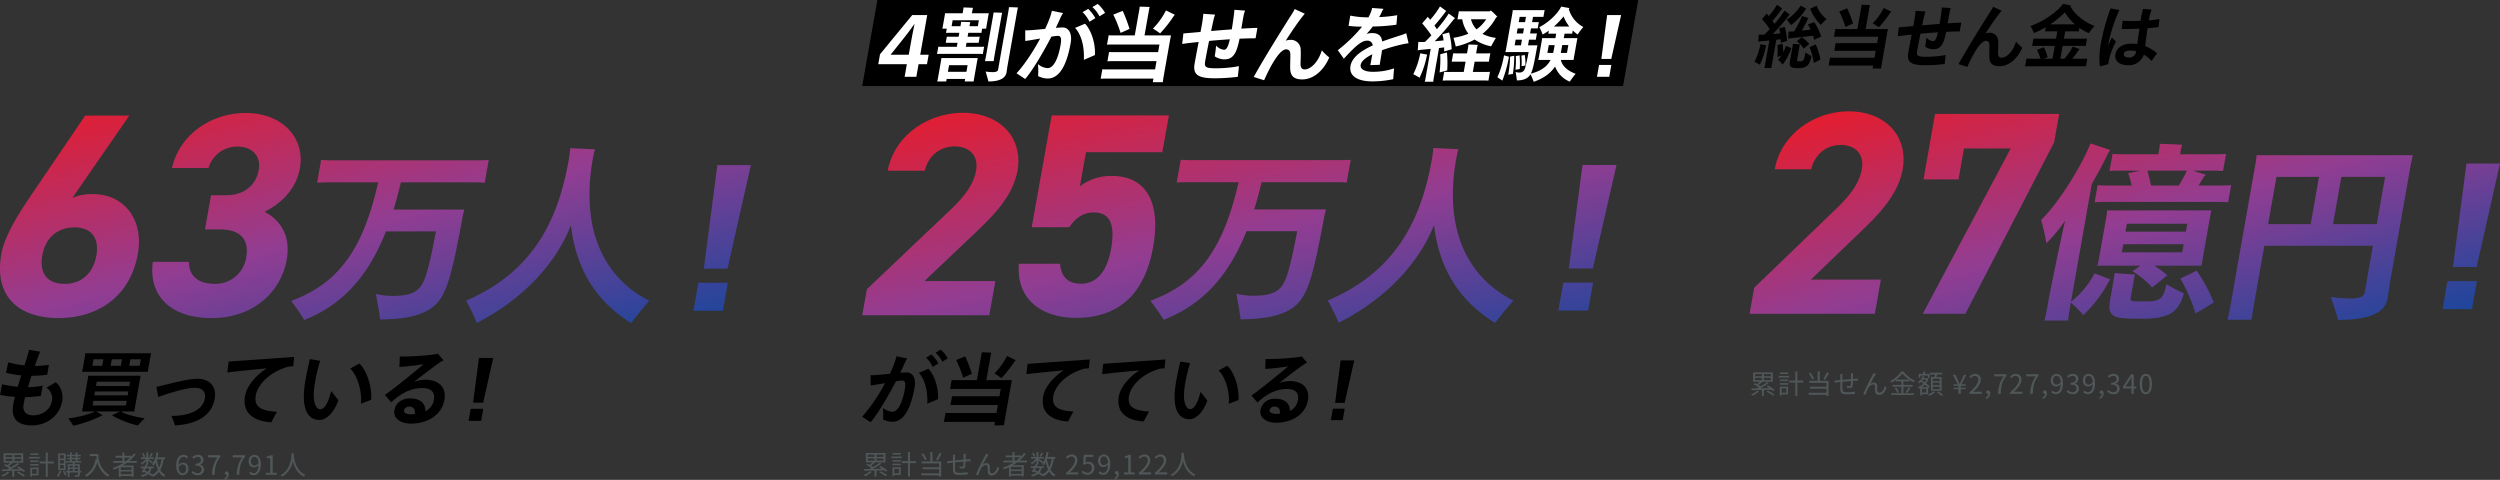 <svg xmlns="http://www.w3.org/2000/svg" xmlns:xlink="http://www.w3.org/1999/xlink" width="1122.777" height="215.523" viewBox="0 0 1122.777 215.523">
  <rect x="0" y="0" width="1122.777" height="215.523" fill="#333333" stroke="none"/>
  <defs>
    <linearGradient id="linear-gradient" x1="0.033" x2="1" y2="1" gradientUnits="objectBoundingBox">
      <stop offset="0" stop-color="#e61c2d"/>
      <stop offset="0.493" stop-color="#923d92"/>
      <stop offset="1" stop-color="#10479d"/>
    </linearGradient>
    <clipPath id="clip-path">
      <rect id="長方形_11805" data-name="長方形 11805" width="181.869" height="29.036" fill="none"/>
    </clipPath>
    <clipPath id="clip-path-2">
      <rect id="長方形_11802" data-name="長方形 11802" width="220.961" height="34" fill="none"/>
    </clipPath>
    <clipPath id="clip-path-3">
      <rect id="長方形_11800" data-name="長方形 11800" width="348.527" height="38.667" fill="none"/>
    </clipPath>
    <clipPath id="clip-path-4">
      <rect id="長方形_11799" data-name="長方形 11799" width="221.516" height="34.089" fill="none"/>
    </clipPath>
  </defs>
  <g id="txt_01_pc" transform="translate(-37.776 -2647.453)">
    <g id="グループ_70218" data-name="グループ 70218" transform="translate(785.752 8.41)">
      <path id="パス_53011" data-name="パス 53011" d="M3.456-1.4A9.64,9.64,0,0,1,.648.216,8.665,8.665,0,0,1,1.332.8a12.5,12.5,0,0,0,2.928-1.9ZM2.472-7.212H5.556v1.044H2.472Zm0-1.7H5.556V-7.9H2.472ZM9.564-7.9H6.408v-1.02H9.564Zm0,1.728H6.408V-7.212H9.564Zm.324,4.3a8.8,8.8,0,0,1,.732.624l.7-.492A15.794,15.794,0,0,0,8.268-3.756l-.648.444c.42.228.876.492,1.308.78-1.44.024-2.88.06-4.212.072A35.292,35.292,0,0,0,8.6-4.836l-.792-.432a27.6,27.6,0,0,1-2.9,1.944,10.976,10.976,0,0,0-1-.672,19.253,19.253,0,0,0,1.9-1.44l-.024-.012h4.644V-9.636H1.62v4.188h3A14.652,14.652,0,0,1,3.288-4.356c-.3-.156-.588-.312-.864-.444l-.636.48A16.982,16.982,0,0,1,4.14-2.892c-.3.168-.588.312-.852.456-.912.012-1.74.012-2.436.012l.036.756c1.248-.012,2.88-.048,4.656-.1V.912h.864V-1.776Zm-2.316.9A17.563,17.563,0,0,1,10.5.8l.684-.516A17.878,17.878,0,0,0,8.22-1.428Zm9.756-8.652h-3.66v.72h3.66Zm.444,1.572H13.044v.732h4.728ZM16.488-2.508V-.492h-2.1V-2.508Zm.8-.732H13.6V.78h.792V.228h2.9Zm-3.684-.888h3.72v-.72h-3.72Zm0-1.6h3.72v-.708h-3.72Zm10.536-.24H21.456v-4.044h-.888v4.044H17.76v.876h2.808v6h.888v-6h2.688ZM34.68-9.624a17.445,17.445,0,0,1-1.548,2.976l.768.312A25.809,25.809,0,0,0,35.616-9.3ZM28.956-6.792a11.114,11.114,0,0,0-1.6-2.724l-.78.324A11.468,11.468,0,0,1,28.1-6.42Zm2.592-3.252h-.96V-5.82H26.736v.876h7.8V-3.2h-7.4v.864h7.4V-.48H26.508V.4h8.028V.924h.924V-5.82H31.548ZM46.5-9.252H45.48a6.787,6.787,0,0,1,.06.9v1.716c-1.284.108-2.676.24-3.852.348.012-.636.012-1.224.012-1.62,0-.372.024-.7.048-.972H40.7a7.288,7.288,0,0,1,.072,1.02c0,.2,0,.864-.012,1.668-.576.048-1.056.1-1.356.12A11.707,11.707,0,0,1,38.16-6l.108.984c.324-.048.84-.12,1.212-.168.312-.036.756-.084,1.284-.144,0,1.2,0,2.472.012,2.988C40.836-.432,41.1.2,43.872.2,45.084.2,46.548.1,47.352.012l.036-1.02a22.8,22.8,0,0,1-3.564.288c-2.076,0-2.1-.456-2.136-1.752-.012-.468-.012-1.716,0-2.952,1.2-.12,2.6-.264,3.84-.36-.024.756-.072,1.572-.132,1.968-.036.276-.168.324-.456.324a6.209,6.209,0,0,1-1.2-.156l-.024.828a11.889,11.889,0,0,0,1.584.168c.552,0,.816-.156.924-.684a17.93,17.93,0,0,0,.168-2.508c.528-.036.984-.06,1.344-.072.3,0,.756-.012.948,0v-.936c-.288.012-.624.036-.936.06-.4.024-.852.048-1.332.084.012-.528.012-1.128.024-1.68C46.452-8.64,46.464-9.048,46.5-9.252ZM56.724-8.9l-1.056-.432c-.144.348-.3.648-.444.924A85.17,85.17,0,0,0,51.072.1L52.1.456A19.175,19.175,0,0,1,53.136-2.28C53.6-3.216,54.5-4.2,55.476-4.2a.81.81,0,0,1,.876.84c.036.66.012,1.584.048,2.28A1.556,1.556,0,0,0,58.14.444c1.74,0,2.748-1.344,3.384-3.276l-.792-.648C60.42-2.208,59.628-.552,58.3-.552a.863.863,0,0,1-.972-.852c-.036-.588-.024-1.512-.048-2.22a1.354,1.354,0,0,0-1.4-1.452,2.641,2.641,0,0,0-1.788.744c.624-1.164,1.728-3.156,2.256-3.984C56.484-8.544,56.616-8.76,56.724-8.9Zm9.12,2.5a13.128,13.128,0,0,0,2.808-2.784A14.09,14.09,0,0,0,71.6-6.408Zm3.264,3.18h4.116v-.78H69.108V-5.616h2.568V-6.36a15.213,15.213,0,0,0,2,1.248,4.041,4.041,0,0,1,.576-.792,14.136,14.136,0,0,1-5.208-4.152H68.16a13.454,13.454,0,0,1-4.968,4.308,2.87,2.87,0,0,1,.54.7A16.151,16.151,0,0,0,65.712-6.3v.684h2.472v1.608h-4.02v.78h4.02V-.264h-4.56V.528H73.8V-.264H69.108Zm-3.948.6A8.354,8.354,0,0,1,66.252-.42l.768-.336A7.657,7.657,0,0,0,65.88-2.9Zm5.6,2.208A19.7,19.7,0,0,0,72.228-2.6l-.84-.324A13.94,13.94,0,0,1,70.1-.72ZM85.4-5.7H82.272V-6.852H85.4Zm0,1.8H82.272V-5.052H85.4Zm0,1.836H82.272V-3.228H85.4Zm-3.936-5.5v6.2h4.776v-6.2H83.88c.12-.348.24-.756.36-1.14h2.316v-.78H81.012v.78H83.28c-.06.372-.156.78-.252,1.14ZM76.7-8.232h3.4v1h.768V-8.952h-2.04V-10.02H78v1.068H75.96v1.716H76.7Zm.588,5.244A8.505,8.505,0,0,0,78.708-4.14c.516.408,1.008.8,1.392,1.152Zm2.1-3.408a5.8,5.8,0,0,1-.78,1.236c-.4-.276-.78-.552-1.152-.8.12-.132.228-.288.336-.432ZM79.38-.576H77.388v-1.7H79.38Zm.792.72V-2.928c.108.108.216.2.3.288L81-3.264a19.831,19.831,0,0,0-1.788-1.452A7,7,0,0,0,80.4-6.852l-.516-.228-.132.036H78.2a7.631,7.631,0,0,0,.36-.7l-.756-.192a6.515,6.515,0,0,1-2.172,2.676,5.1,5.1,0,0,1,.6.528,9.735,9.735,0,0,0,.756-.684c.348.252.732.528,1.116.8a7.473,7.473,0,0,1-2.532,1.644,3.539,3.539,0,0,1,.48.636A6.1,6.1,0,0,0,76.62-2.6V.708h.768V.144Zm2.292-1.26A6.338,6.338,0,0,1,80.16.3c.192.168.444.432.588.588a7.733,7.733,0,0,0,2.484-1.56Zm1.74.48A14.409,14.409,0,0,1,86.22.936L86.9.468a13.328,13.328,0,0,0-2.028-1.536ZM93.78,0h1.092V-2.124h2.184V-2.76H94.872v-.876h2.184V-4.26H95.148l2.208-4.3h-1.1L95.2-6.252c-.276.588-.528,1.176-.816,1.812h-.06c-.288-.636-.54-1.224-.8-1.812l-1.044-2.3H91.32L93.5-4.26H91.62v.624h2.16v.876H91.62v.636h2.16Zm4.956,0h5.532V-.948h-2.436c-.444,0-.984.048-1.44.084,2.064-1.956,3.444-3.744,3.444-5.5a2.413,2.413,0,0,0-2.556-2.6,3.364,3.364,0,0,0-2.592,1.3l.636.624a2.463,2.463,0,0,1,1.824-1.02,1.546,1.546,0,0,1,1.62,1.74c0,1.512-1.272,3.264-4.032,5.676Zm7.572,2.28A2.67,2.67,0,0,0,108.06-.228c0-.8-.348-1.3-.924-1.3a.78.78,0,0,0-.828.768.752.752,0,0,0,.8.768A.492.492,0,0,0,107.244,0a1.8,1.8,0,0,1-1.2,1.632ZM111.66,0h1.14c.132-3.444.516-5.5,2.58-8.136v-.672h-5.508v.948h4.26A13.027,13.027,0,0,0,111.66,0Zm5.352,0h5.532V-.948h-2.436c-.444,0-.984.048-1.44.084,2.064-1.956,3.444-3.744,3.444-5.5a2.413,2.413,0,0,0-2.556-2.6,3.364,3.364,0,0,0-2.592,1.3l.636.624a2.463,2.463,0,0,1,1.824-1.02,1.546,1.546,0,0,1,1.62,1.74c0,1.512-1.272,3.264-4.032,5.676Zm9.048,0h1.14c.132-3.444.516-5.5,2.58-8.136v-.672h-5.508v.948h4.26A13.027,13.027,0,0,0,126.06,0Zm5.724,2.28a2.67,2.67,0,0,0,1.752-2.508c0-.8-.348-1.3-.924-1.3a.78.78,0,0,0-.828.768.752.752,0,0,0,.8.768A.492.492,0,0,0,132.72,0a1.8,1.8,0,0,1-1.2,1.632Zm4.536-8.388c0-1.2.648-1.992,1.488-1.992,1.128,0,1.8.96,1.92,2.772a2.305,2.305,0,0,1-1.836,1.176C136.848-4.152,136.32-4.92,136.32-6.108ZM137.568.156c1.656,0,3.192-1.368,3.192-4.932,0-2.8-1.26-4.188-2.952-4.188a2.641,2.641,0,0,0-2.52,2.856c0,1.824.96,2.772,2.424,2.772a2.737,2.737,0,0,0,2.028-1.08c-.084,2.724-1.068,3.66-2.208,3.66a1.94,1.94,0,0,1-1.464-.672l-.612.684A2.8,2.8,0,0,0,137.568.156Zm7.56,0a2.561,2.561,0,0,0,2.82-2.508,2.263,2.263,0,0,0-1.86-2.232v-.048a2.2,2.2,0,0,0,1.56-2.124,2.26,2.26,0,0,0-2.556-2.208,3.522,3.522,0,0,0-2.46,1.056l.588.7a2.568,2.568,0,0,1,1.824-.852,1.35,1.35,0,0,1,1.488,1.392c0,.948-.624,1.68-2.436,1.68v.84c2.028,0,2.736.708,2.736,1.752a1.622,1.622,0,0,1-1.788,1.644,2.908,2.908,0,0,1-2.184-1.008l-.552.72A3.641,3.641,0,0,0,145.128.156Zm5.592-6.264c0-1.2.648-1.992,1.488-1.992,1.128,0,1.8.96,1.92,2.772a2.305,2.305,0,0,1-1.836,1.176C151.248-4.152,150.72-4.92,150.72-6.108ZM151.968.156c1.656,0,3.192-1.368,3.192-4.932,0-2.8-1.26-4.188-2.952-4.188a2.641,2.641,0,0,0-2.52,2.856c0,1.824.96,2.772,2.424,2.772a2.737,2.737,0,0,0,2.028-1.08c-.084,2.724-1.068,3.66-2.208,3.66a1.94,1.94,0,0,1-1.464-.672l-.612.684A2.8,2.8,0,0,0,151.968.156ZM157.26,2.28a2.67,2.67,0,0,0,1.752-2.508c0-.8-.348-1.3-.924-1.3a.78.78,0,0,0-.828.768.752.752,0,0,0,.8.768A.492.492,0,0,0,158.2,0,1.8,1.8,0,0,1,157,1.632ZM163.4.156a2.561,2.561,0,0,0,2.82-2.508,2.263,2.263,0,0,0-1.86-2.232v-.048a2.2,2.2,0,0,0,1.56-2.124,2.26,2.26,0,0,0-2.556-2.208,3.522,3.522,0,0,0-2.46,1.056l.588.7a2.568,2.568,0,0,1,1.824-.852,1.35,1.35,0,0,1,1.488,1.392c0,.948-.624,1.68-2.436,1.68v.84c2.028,0,2.736.708,2.736,1.752A1.622,1.622,0,0,1,163.32-.756a2.908,2.908,0,0,1-2.184-1.008l-.552.72A3.641,3.641,0,0,0,163.4.156ZM168.816-3.3l2-3c.252-.432.492-.864.708-1.3h.048c-.024.456-.06,1.164-.06,1.6v2.7Zm2.7,3.3h1.032V-2.424h1.164V-3.3h-1.164V-8.808h-1.212l-3.66,5.664v.72h3.84Zm6.456.156c1.668,0,2.736-1.524,2.736-4.584s-1.068-4.536-2.736-4.536-2.748,1.476-2.748,4.536S176.292.156,177.972.156Zm0-.876c-1.008,0-1.68-1.116-1.68-3.708,0-2.568.672-3.66,1.68-3.66S179.64-7,179.64-4.428C179.64-1.836,178.968-.72,177.972-.72Z" transform="translate(37.776 2815.925)" fill="#505759"/>
      <g id="グループ_70564" data-name="グループ 70564" transform="translate(20.001 2682.02)">
        <path id="合体_186" data-name="合体 186" d="M-2322.279,5732.1c.365-1.561.788-3.468,1.111-5.29,1.7-9.625,5.162-26.274,8.116-39.542a71.459,71.459,0,0,1-8.394,10.146,93.209,93.209,0,0,0-2.375-10.493c7.728-7.371,18.178-24.194,22.168-34.34l8.9,2.95-.68.866c-2.369,4.943-5,9.886-7.646,14.394l-9.328,52.9a40.063,40.063,0,0,0,10.614-12.746l7.009,2.688-.727,1.126a58.336,58.336,0,0,1-11.346,14.915,59.159,59.159,0,0,0-5.61-5.636l-.489,2.775c-.321,1.821-.57,3.729-.757,5.29Zm128.555-10.579a78.221,78.221,0,0,0,8.683.693c4.491,0,6.228-.866,6.58-2.86l.719-4.077,2.951-16.735h-48.782l-4.846,27.488c-.353,1.994-.63,4.074-.834,5.724h-10.83c.378-1.65.833-3.73,1.187-5.724l11.465-65.036c.108-.607.295-2.168.375-3.122h70.176c-.377,1.647-.741,3.208-1.031,4.855l-9.266,52.549c-.23,1.3-.819,5.638-1.017,6.764-1.085,6.156-7.1,9.8-22.243,9.8C-2191.065,5729.412-2192.674,5724.556-2193.724,5721.521Zm1.01-32.691h19.635l3.746-21.245h-19.636Zm-29.146,0h19.107l3.746-21.245h-19.108Zm-69.861,40.754c-1.676-1.473-1.663-3.553-.9-7.889l1.651-9.365c.092-.521.111-1.128.187-1.561,2.42.259,6.6.519,9.211.693a4.277,4.277,0,0,0-.375,1.128l-1.666,9.451c-.168.954.154,1.128.74,1.3.673.174,1.906.174,6.22.174,3.26,0,4.874-.174,6.409-1.388,1.136-.954,1.971-2.688,2.687-6.243,2.25,1.214,5.95,3.208,7.836,3.989-2.187,8.412-6.508,11.447-19.012,11.447C-2287.8,5731.32-2290.276,5730.887-2291.72,5729.584Zm-85.254-.491,39.51-74.27h-21l-2.454,13.918h-15.716l5.183-29.4h55.737l-2.249,12.747-39.86,77Zm-77.779,0,2.064-11.706,36.748-35.38c6.826-6.5,10.565-11.966,11.595-17.82,1.286-7.285-3.487-10.926-9.433-10.926-6.206,0-11.5,3.772-13.285,10.926h-16.376c2.728-15.479,17.53-26.015,33.247-26.015,16.378,0,26.822,11.188,24.207,26.015-2.086,11.837-11.639,21.071-18.644,27.836l-22.585,21.721h31.434l-2.706,15.348Zm193.467-15.81,7.319-3.556a69.967,69.967,0,0,1,7.692,14.308c-1.975,1.214-5.527,3.382-8.18,4.943A73.485,73.485,0,0,0-2261.286,5713.284Zm117.764,13.7,2.218-12.573h13.208l-2.218,12.573Zm-139.282-17,3.612-2.515h-19.372a26.3,26.3,0,0,0,.666-2.775l3.4-19.251a26.109,26.109,0,0,0,.312-2.775h46.844c-.24.867-.41,1.821-.578,2.775l-3.394,19.251-.4,2.775h-21.308a49.14,49.14,0,0,1,5.927,4.336l-6.862,5.462A38.2,38.2,0,0,0-2282.8,5709.988Zm-4.755-8.5h27.12l.642-3.643h-27.118Zm1.637-9.279h27.118l.627-3.556h-27.118Zm147.053,15.869,6.082-46.479h15.057l-10.484,46.479Zm-107.277-29.223h-47.107c-2.643,0-4.668,0-6.547.174l1.361-7.718c1.818.174,3.843.174,6.484.174h8.807a51.143,51.143,0,0,0-1.575-5.551l5.484-1.126h-8.1c-2.2,0-3.962,0-5.753.173l1.361-7.717c1.729.174,3.491.174,5.691.174h14.882l.457-2.6c.062-.347.158-1.388.193-2.082,2.185.086,8.054.26,10.05.433a12.734,12.734,0,0,0-.468,1.648l-.459,2.6h14.97c2.113,0,3.963,0,5.665-.174l-1.361,7.717a55.781,55.781,0,0,0-5.606-.173h-7.922l5.753,1.821-.991,1.126c-.623,1.042-1.381,2.342-2.241,3.73h8.276c2.553,0,4.579,0,6.37-.174l-1.361,7.718C-2241.566,5678.857-2243.59,5678.857-2246.145,5678.857Zm-28.285-7.37h12.415a47.956,47.956,0,0,0,3.643-6.678h-17.7C-2275.57,5666.457-2274.989,5669.146-2274.43,5671.487Z" transform="translate(2472.529 -5631.137)" fill="url(#linear-gradient)"/>
      </g>
      <g id="グループ_70561" data-name="グループ 70561" transform="translate(40 2640.79)" clip-path="url(#clip-path)">
        <path id="パス_52731" data-name="パス 52731" d="M2.628,18.441l2.65.465c-.023.125-.129.373-.209.652a31.881,31.881,0,0,1-2.7,8.074L0,26.3a28.055,28.055,0,0,0,2.628-7.857M7.78,27.789a9.436,9.436,0,0,0-.173,1.335h-3.2a9.88,9.88,0,0,0,.3-1.335L6.65,16.764c-1.425.156-2.751.28-3.569.342l-1.4.218.222-3.2a15.093,15.093,0,0,0,1.764.03,7.322,7.322,0,0,0,.783-.03c.783-.745,1.583-1.584,2.389-2.453a38.626,38.626,0,0,0-3.491-4.5L5.488,4.684c.256.311.563.684.89,1.118A29.954,29.954,0,0,0,10.1.709l2.358,1.77c-.12.155-.3.31-.424.466a54.98,54.98,0,0,1-4.023,5.03c.326.435.649.9.944,1.335A47.287,47.287,0,0,0,13.449,3.38l2.389,1.77c-.182.156-.34.342-.49.5a87.3,87.3,0,0,1-7.2,8.26c1.2-.093,2.4-.218,3.377-.31a11.493,11.493,0,0,0-.469-2.267l2.512-.684a27.248,27.248,0,0,1,1.02,6.367c-.223.03-1.665.465-2.813.807-.005-.5,0-1.056-.026-1.615-.576.093-1.238.156-1.969.249Zm6.329-8.6,2.484,1.056c-.084.125-.142.28-.226.4A24.2,24.2,0,0,1,12.594,27.6a17.909,17.909,0,0,0-1.976-2.174A12.235,12.235,0,0,0,12,23.6l-1.755.621a28.94,28.94,0,0,0,.047-5.372l2.258-.653a20.326,20.326,0,0,1,.346,3.851,19.682,19.682,0,0,0,1.217-2.858m.347-11.831a19.571,19.571,0,0,0,6.255-6.242l2.523,1.366c-.079.093-.231.249-.272.31A28.292,28.292,0,0,1,16.4,9.87c-.347-.5-1.308-1.739-1.948-2.515m9.479-.217c-.64,1.335-1.653,3.384-2.69,5.216,1.363-.155,2.788-.31,3.933-.465-.431-.9-.842-1.74-1.173-2.329L26.83,8.5a27.486,27.486,0,0,1,3.11,6.49c-.878.4-2.366,1.087-3.151,1.491-.114-.59-.314-1.211-.509-1.863-2.571.31-7.612.9-9.632,1.086-.383.062-1.057.187-1.477.28l.067-3.2c.466,0,1.31-.031,1.812-.063a7.509,7.509,0,0,0,.756-.061A37.857,37.857,0,0,0,21.283,5.8l2.952.869c-.084.124-.221.373-.3.466M22.868,22.167c.813.5,2.093,1.335,2.721,1.647-.786,3.758-1.972,5.372-5.729,5.372-2.267,0-3.154-.248-3.657-.745-.491-.56-.479-1.335-.178-3.044l1.15-6.521c.038-.218.051-.466.073-.59l3.16.217a1.9,1.9,0,0,0-.144.465l-1.172,6.646c-.049.28.053.4.2.435a6.925,6.925,0,0,0,1.231.063,1.474,1.474,0,0,0,1.409-.59c.361-.466.56-1.242.933-3.354M19.01,17.106l2.248-1.833a20,20,0,0,1,3.314,3.044c-.152.155-1.9,1.615-2.49,2.142a12.306,12.306,0,0,0-3.073-3.353m10.6,8.2c-.993.528-1.914.994-3.006,1.552a28.2,28.2,0,0,0-1.888-7.079l2.766-1.243a31.821,31.821,0,0,1,2.129,6.77M25,2.51c.884-.435,2-.931,2.88-1.366a13.407,13.407,0,0,0,4.5,6.025,35.718,35.718,0,0,0-2.6,2.577A20.455,20.455,0,0,1,25,2.51" transform="translate(0 -0.336)"/>
        <path id="パス_52732" data-name="パス 52732" d="M89.646,13.251,87.078,27.816,86.86,29.4H83.072l.241-1.366H65.831c-1.025,0-1.833,0-2.526.061l.635-3.6c.641.062,1.479.062,2.5.062H83.926l.553-3.137H68.24c-.932,0-1.708,0-2.371.062l.619-3.508c.646.03,1.423.03,2.355.03h16.24l.509-2.888H68.2c-.993,0-1.8,0-2.495.061l.63-3.571c.641.063,1.48.063,2.474.063h7.421l1.735-9.845c.039-.217.106-.776.124-1.055.839,0,3.032.061,3.8.124-.086.311-.188.714-.232.963l-1.731,9.813H89.987c-.125.528-.242,1.025-.341,1.584m-18.8-2.546A45.224,45.224,0,0,0,68.089,3.78l3.574-1.429a56.924,56.924,0,0,1,2.584,6.832c-.946.435-2.5,1.149-3.4,1.522m15,.186c-.6-.466-1.907-1.335-2.72-1.832A26.441,26.441,0,0,0,88.055,2.2l3.4,1.646a2.952,2.952,0,0,0-.46.5,48.529,48.529,0,0,1-5.161,6.552" transform="translate(-30.034 -0.364)"/>
        <path id="パス_52733" data-name="パス 52733" d="M140.457,14.193c-2.641.186-5.345.372-7.873.621-.652,3.168-1.225,6.242-1.471,7.639-.373,2.112-.078,2.732,3.9,2.732a47.209,47.209,0,0,0,8.9-.807l-.432,4.037a70.458,70.458,0,0,1-8.762.559c-6.148,0-8.388-1.211-7.616-5.59.318-1.8.93-5.093,1.534-8.167-2.465.249-4.621.5-6.249.745l.453-3.974,6.5-.59c.239-1.18.415-2.174.53-2.827.263-1.491.465-3.167.526-4.036l4.478.31a14.8,14.8,0,0,0-.717,2.484c-.237.994-.5,2.3-.813,3.726,2.584-.218,5.293-.435,7.841-.621.49-2.951.929-6.149,1-7.422l4.044.31a10.649,10.649,0,0,0-.579,2.05c-.2.931-.526,2.981-.844,4.782,2.636-.155,4.832-.28,6.1-.28l-.7,3.944c-1.832,0-3.893.062-6.083.156-1.056,5.465-2.435,7.826-5.665,7.826a6.547,6.547,0,0,1-3.74-1.149c.164-.931.422-2.919.531-4.068a4.592,4.592,0,0,0,2.981,1.584c.932,0,1.553-1.055,2.223-3.974" transform="translate(-58.062 -1.43)"/>
        <path id="パス_52734" data-name="パス 52734" d="M202.954,20.834c-1.733,4.193-5.473,8.322-10.255,8.322-3.758,0-4.468-1.957-4.545-4.161-.049-1.3.1-4.285.043-5.527s-.724-1.708-1.593-1.708c-2.422,0-5.855,6.087-8.337,11.708l-3.942-1.242C178.3,21.02,185.467,9.592,188.862,4.251a12.645,12.645,0,0,0,.995-1.77l3.849,1.77c-.34.342-.984,1.18-1.587,1.957-1.248,1.614-3.332,4.627-5.648,8.26a5.451,5.451,0,0,1,1.7-.311,3.716,3.716,0,0,1,3.964,3.757c.086,1.273-.025,4.193-.067,5.31-.045,1.491.616,2.143,1.579,2.143,2.2,0,5.171-2.733,6.492-7.236a19.774,19.774,0,0,0,2.815,2.7" transform="translate(-82.704 -1.177)"/>
        <path id="パス_52735" data-name="パス 52735" d="M256.185,24.626c1.211,0,2.174,0,2.961-.062l-.613,3.478c-.771-.031-1.734-.031-2.944-.031H234.162c-1.211,0-2.2,0-2.955.031l.613-3.478c.735.062,1.728.062,2.939.062h3.354a22.412,22.412,0,0,0-1.566-3.975c.972-.4,2.13-.807,3.158-1.18a37.051,37.051,0,0,1,1.639,4.441c-.566.218-1.168.466-1.772.714h3.944l1.018-5.776h-7.545c-1.056,0-1.894,0-2.619.062l.591-3.354c.7.062,1.542.062,2.6.062H245.1l.58-3.291H242.02c-.714,0-1.335,0-1.868.03l.334-1.894a36.72,36.72,0,0,1-5.309,2.639,13.543,13.543,0,0,0-1.59-3.136C238.681,8.2,245.137,4.161,248.261,0c1.168.248,2.247.465,3.6.714l-.3.279c1.626,3.633,6.615,7.391,10.875,8.944a24.017,24.017,0,0,0-2.614,3.2,22.727,22.727,0,0,1-4.211-2.36l-.279,1.584c-.522-.03-1.144-.03-1.858-.03h-4.254l-.58,3.291h7.732c1.086,0,1.894,0,2.65-.062l-.592,3.354c-.735-.062-1.542-.062-2.628-.062h-7.732l-1.019,5.776h1.8a26.7,26.7,0,0,0,3.758-5.465l3.064,1.118c-.121.155-.346.372-.424.465-.72,1.087-1.79,2.577-2.827,3.882ZM242.574,9.192h11.054a23.2,23.2,0,0,1-4.549-5.372,44.4,44.4,0,0,1-6.568,5.372Z" transform="translate(-109.691 0)"/>
        <path id="パス_52736" data-name="パス 52736" d="M302.133,18.715c-2.443,4.875-2.912,6.832-3.473,10.186l-3.679.963c-.539-2.577-.266-6.583.391-10.31A90.275,90.275,0,0,1,299.726,3.84l3.972.715a66.917,66.917,0,0,0-4.976,15.185l-.153.869c.571-1.3,1.168-2.577,1.738-3.7Zm15.974,8.727a16.828,16.828,0,0,0-3.44-2.858,7.024,7.024,0,0,1-7.085,4.783c-3.726,0-6.234-1.8-5.692-4.876.52-2.95,3.116-4.814,7.277-4.814a16.239,16.239,0,0,1,2.513.187c.3-2.081.661-4.627,1-6.925-2.693.124-5.566.218-8,.124l.491-3.664a61.65,61.65,0,0,0,8.037.03c.061-.528.139-.963.2-1.335a33.171,33.171,0,0,1,.893-4.006l3.858.311a19.464,19.464,0,0,0-1.133,4.13l-.12.683a30.735,30.735,0,0,0,4.767-.621l-.392,3.633c-.99.156-2.793.342-4.932.5-.5,3.167-.834,5.962-1.071,8.012a22.353,22.353,0,0,1,5.325,3.261ZM311.15,23.4l.044-.249a7.53,7.53,0,0,0-2.326-.373c-2.391,0-3.023.59-3.16,1.366-.208,1.18.563,1.74,2.4,1.74A2.93,2.93,0,0,0,311.15,23.4" transform="translate(-139.811 -1.822)"/>
      </g>
    </g>
    <g id="グループ_70230" data-name="グループ 70230" transform="translate(405.002 13.006)">
      <path id="パス_53010" data-name="パス 53010" d="M3.456-1.4A9.64,9.64,0,0,1,.648.216,8.665,8.665,0,0,1,1.332.8a12.5,12.5,0,0,0,2.928-1.9ZM2.472-7.212H5.556v1.044H2.472Zm0-1.7H5.556V-7.9H2.472ZM9.564-7.9H6.408v-1.02H9.564Zm0,1.728H6.408V-7.212H9.564Zm.324,4.3a8.8,8.8,0,0,1,.732.624l.7-.492A15.794,15.794,0,0,0,8.268-3.756l-.648.444c.42.228.876.492,1.308.78-1.44.024-2.88.06-4.212.072A35.292,35.292,0,0,0,8.6-4.836l-.792-.432a27.6,27.6,0,0,1-2.9,1.944,10.976,10.976,0,0,0-1-.672,19.253,19.253,0,0,0,1.9-1.44l-.024-.012h4.644V-9.636H1.62v4.188h3A14.652,14.652,0,0,1,3.288-4.356c-.3-.156-.588-.312-.864-.444l-.636.48A16.982,16.982,0,0,1,4.14-2.892c-.3.168-.588.312-.852.456-.912.012-1.74.012-2.436.012l.036.756c1.248-.012,2.88-.048,4.656-.1V.912h.864V-1.776Zm-2.316.9A17.563,17.563,0,0,1,10.5.8l.684-.516A17.878,17.878,0,0,0,8.22-1.428Zm9.756-8.652h-3.66v.72h3.66Zm.444,1.572H13.044v.732h4.728ZM16.488-2.508V-.492h-2.1V-2.508Zm.8-.732H13.6V.78h.792V.228h2.9Zm-3.684-.888h3.72v-.72h-3.72Zm0-1.6h3.72v-.708h-3.72Zm10.536-.24H21.456v-4.044h-.888v4.044H17.76v.876h2.808v6h.888v-6h2.688ZM34.68-9.624a17.445,17.445,0,0,1-1.548,2.976l.768.312A25.809,25.809,0,0,0,35.616-9.3ZM28.956-6.792a11.114,11.114,0,0,0-1.6-2.724l-.78.324A11.468,11.468,0,0,1,28.1-6.42Zm2.592-3.252h-.96V-5.82H26.736v.876h7.8V-3.2h-7.4v.864h7.4V-.48H26.508V.4h8.028V.924h.924V-5.82H31.548ZM46.5-9.252H45.48a6.787,6.787,0,0,1,.06.9v1.716c-1.284.108-2.676.24-3.852.348.012-.636.012-1.224.012-1.62,0-.372.024-.7.048-.972H40.7a7.288,7.288,0,0,1,.072,1.02c0,.2,0,.864-.012,1.668-.576.048-1.056.1-1.356.12A11.707,11.707,0,0,1,38.16-6l.108.984c.324-.048.84-.12,1.212-.168.312-.036.756-.084,1.284-.144,0,1.2,0,2.472.012,2.988C40.836-.432,41.1.2,43.872.2,45.084.2,46.548.1,47.352.012l.036-1.02a22.8,22.8,0,0,1-3.564.288c-2.076,0-2.1-.456-2.136-1.752-.012-.468-.012-1.716,0-2.952,1.2-.12,2.6-.264,3.84-.36-.024.756-.072,1.572-.132,1.968-.036.276-.168.324-.456.324a6.209,6.209,0,0,1-1.2-.156l-.024.828a11.889,11.889,0,0,0,1.584.168c.552,0,.816-.156.924-.684a17.93,17.93,0,0,0,.168-2.508c.528-.036.984-.06,1.344-.072.3,0,.756-.012.948,0v-.936c-.288.012-.624.036-.936.06-.4.024-.852.048-1.332.084.012-.528.012-1.128.024-1.68C46.452-8.64,46.464-9.048,46.5-9.252ZM56.724-8.9l-1.056-.432c-.144.348-.3.648-.444.924A85.17,85.17,0,0,0,51.072.1L52.1.456A19.175,19.175,0,0,1,53.136-2.28C53.6-3.216,54.5-4.2,55.476-4.2a.81.81,0,0,1,.876.84c.036.66.012,1.584.048,2.28A1.556,1.556,0,0,0,58.14.444c1.74,0,2.748-1.344,3.384-3.276l-.792-.648C60.42-2.208,59.628-.552,58.3-.552a.863.863,0,0,1-.972-.852c-.036-.588-.024-1.512-.048-2.22a1.354,1.354,0,0,0-1.4-1.452,2.641,2.641,0,0,0-1.788.744c.624-1.164,1.728-3.156,2.256-3.984C56.484-8.544,56.616-8.76,56.724-8.9ZM68.376-6.2V-7.74H71.04A18.972,18.972,0,0,1,69.216-6.2Zm3.252,4h-4.86V-3.4h4.86ZM66.768-.252V-1.5h4.86V-.252ZM74-5.4v-.8H70.548a18.2,18.2,0,0,0,2.916-3.012l-.756-.408A14.054,14.054,0,0,1,71.34-8.04v-.492H68.376v-1.5H67.5v1.5H64.44v.792H67.5V-6.2H63.4v.8h4.668a23.68,23.68,0,0,1-4.932,2.376,5.2,5.2,0,0,1,.564.732c.732-.276,1.476-.6,2.2-.948V.912h.876V.528h4.86V.864h.912V-4.152H67.584c.66-.384,1.308-.8,1.932-1.248ZM80.5-9.8a10.273,10.273,0,0,1-.888,1.584l.6.288c.312-.4.72-1,1.068-1.548ZM77.724-8.22a5.985,5.985,0,0,0-.78-1.536l-.672.276a6.134,6.134,0,0,1,.744,1.572ZM82.98-7.008h2.088A13.138,13.138,0,0,1,84.012-3.18a16.51,16.51,0,0,1-1.044-3.792ZM79.7-2.94a3.85,3.85,0,0,1-.756,1.608C78.48-1.56,78-1.776,77.52-1.968c.156-.312.336-.636.5-.972Zm7.008-4.068v-.84h-3.48c.168-.66.324-1.356.444-2.064l-.912-.132a11.792,11.792,0,0,1-1.956,5.376,4.593,4.593,0,0,1,.72.612,7.828,7.828,0,0,0,.876-1.5,16.251,16.251,0,0,0,1.08,3.312,6.607,6.607,0,0,1-2.4,2.184A12.087,12.087,0,0,0,79.7-.936a4.924,4.924,0,0,0,.852-2H81.6v-.744H78.4c.144-.288.276-.576.408-.84l-.2-.048h.516V-6.36c.576.432,1.332,1.008,1.644,1.3l.492-.636c-.324-.24-1.62-1.056-2.136-1.356v-.06h2.436v-.732H79.116v-2.2h-.828v2.2h-2.46v.732h2.22A6.54,6.54,0,0,1,75.7-5.208a3.026,3.026,0,0,1,.492.672,7.8,7.8,0,0,0,2.1-1.764v1.656l-.312-.072c-.144.324-.312.672-.492,1.032H75.756v.744h1.356c-.324.624-.648,1.236-.912,1.692l.768.276.192-.336c.4.168.792.36,1.176.552A6.1,6.1,0,0,1,75.78.18a1.833,1.833,0,0,1,.408.732A6.7,6.7,0,0,0,79.116-.336a11.788,11.788,0,0,1,1.4.948L80.8.324a3.838,3.838,0,0,1,.384.624,7.909,7.909,0,0,0,2.784-2.3A6.45,6.45,0,0,0,86.208.912,2.872,2.872,0,0,1,86.82.156,5.906,5.906,0,0,1,84.5-2.2a13.953,13.953,0,0,0,1.488-4.812ZM91.536,0h5.532V-.948H94.632c-.444,0-.984.048-1.44.084,2.064-1.956,3.444-3.744,3.444-5.5a2.413,2.413,0,0,0-2.556-2.6,3.364,3.364,0,0,0-2.592,1.3l.636.624a2.463,2.463,0,0,1,1.824-1.02,1.546,1.546,0,0,1,1.62,1.74c0,1.512-1.272,3.264-4.032,5.676Zm9.8.156a2.857,2.857,0,0,0,2.88-3.024,2.51,2.51,0,0,0-2.652-2.8,2.558,2.558,0,0,0-1.308.348l.216-2.544H103.8v-.948H99.516L99.24-4.68l.588.36a2.393,2.393,0,0,1,1.464-.516,1.78,1.78,0,0,1,1.824,2,1.9,1.9,0,0,1-1.872,2.076,2.894,2.894,0,0,1-2.16-.972l-.54.72A3.737,3.737,0,0,0,101.34.156Zm5.628-6.264c0-1.2.648-1.992,1.488-1.992,1.128,0,1.8.96,1.92,2.772a2.305,2.305,0,0,1-1.836,1.176C107.5-4.152,106.968-4.92,106.968-6.108ZM108.216.156c1.656,0,3.192-1.368,3.192-4.932,0-2.8-1.26-4.188-2.952-4.188a2.641,2.641,0,0,0-2.52,2.856c0,1.824.96,2.772,2.424,2.772a2.737,2.737,0,0,0,2.028-1.08c-.084,2.724-1.068,3.66-2.208,3.66a1.94,1.94,0,0,1-1.464-.672l-.612.684A2.8,2.8,0,0,0,108.216.156Zm5.292,2.124A2.67,2.67,0,0,0,115.26-.228c0-.8-.348-1.3-.924-1.3a.78.78,0,0,0-.828.768.752.752,0,0,0,.8.768A.492.492,0,0,0,114.444,0a1.8,1.8,0,0,1-1.2,1.632ZM117.54,0h4.824V-.912H120.6v-7.9h-.84a5.3,5.3,0,0,1-1.824.636v.7h1.56V-.912H117.54Zm6.672,0h5.532V-.948h-2.436c-.444,0-.984.048-1.44.084,2.064-1.956,3.444-3.744,3.444-5.5a2.413,2.413,0,0,0-2.556-2.6,3.364,3.364,0,0,0-2.592,1.3l.636.624a2.463,2.463,0,0,1,1.824-1.02,1.546,1.546,0,0,1,1.62,1.74c0,1.512-1.272,3.264-4.032,5.676Zm7.2,0h5.532V-.948h-2.436c-.444,0-.984.048-1.44.084,2.064-1.956,3.444-3.744,3.444-5.5a2.413,2.413,0,0,0-2.556-2.6,3.364,3.364,0,0,0-2.592,1.3l.636.624a2.463,2.463,0,0,1,1.824-1.02,1.546,1.546,0,0,1,1.62,1.74c0,1.512-1.272,3.264-4.032,5.676Zm12.06-9.672c-.084,1.584-.084,7.308-4.944,9.792a3.037,3.037,0,0,1,.72.684,9.938,9.938,0,0,0,4.8-6.936c.576,2.4,1.9,5.472,4.992,6.936a2.69,2.69,0,0,1,.66-.732c-4.512-2.064-5.16-7.608-5.268-9.192.012-.2.012-.4.024-.552Z" transform="translate(20 2847.52)" fill="#505759"/>
      <g id="グループ_70553" data-name="グループ 70553" transform="translate(20 2791.476)" clip-path="url(#clip-path-2)">
        <path id="パス_52712" data-name="パス 52712" d="M23.51,17c-1.794,10.172-5.133,15.4-9.97,15.4a9.711,9.711,0,0,1-4.186-1.067,28.4,28.4,0,0,0-.045-5.193,7.062,7.062,0,0,0,4.209,1.743c2.525,0,4.531-3.912,5.615-10.065.533-3.023.057-3.948-1.188-3.948a26.359,26.359,0,0,0-2.8.356C11.376,21.481,6.785,29.163,3.757,32.613L0,30.123A78.292,78.292,0,0,0,10.27,15.044c-2.862.5-5.617,1-6.477,1.031l-.009-4.588c2.021.036,5.355-.32,8.648-.64.744-1.6,1.4-3.094,1.874-4.375a23.89,23.89,0,0,0,1.041-3.486l4.875,1A13.974,13.974,0,0,0,19.2,5.762c-.607,1.422-1.345,2.986-2.131,4.622,1.151-.07,2.23-.141,3.048-.141,2.24,0,4.2,2.2,3.4,6.757m10.529,5.228L29.23,24.29C29.522,18,27.9,13.052,25.417,10.42l4.338-1.814c3.057,3.237,4.587,9.283,4.284,13.621M28.683,3.592l2.456-1.422a18.185,18.185,0,0,1,3.1,4.019L31.684,7.753a14.863,14.863,0,0,0-3-4.161m4.23-2.2L35.256,0a14.786,14.786,0,0,1,3.186,3.912L36.01,5.406a12.745,12.745,0,0,0-3.1-4.019" transform="translate(0 0)"/>
        <path id="パス_52713" data-name="パス 52713" d="M91.147,16.3l-2.942,16.68L87.956,34.8H83.618l.276-1.565H63.872c-1.174,0-2.1,0-2.893.07l.728-4.125c.734.071,1.693.071,2.867.071H84.6l.634-3.593H66.63c-1.067,0-1.956,0-2.716.071l.709-4.018c.74.035,1.63.035,2.7.035h18.6l.583-3.307H66.588c-1.138,0-2.063,0-2.858.07l.722-4.09c.733.072,1.694.072,2.831.072h8.5L77.771,3.217c.044-.249.121-.888.142-1.209.96,0,3.472.07,4.349.142-.1.356-.215.818-.266,1.1L80.015,14.491H91.537c-.143.6-.278,1.174-.391,1.814M69.611,13.389a51.8,51.8,0,0,0-3.152-7.931l4.092-1.636a65.292,65.292,0,0,1,2.96,7.824c-1.083.5-2.863,1.316-3.9,1.743m17.175.213c-.688-.533-2.184-1.529-3.116-2.1a30.3,30.3,0,0,0,5.654-7.86l3.9,1.885A3.381,3.381,0,0,0,92.7,6.1a55.579,55.579,0,0,1-5.911,7.5" transform="translate(-24.275 -0.8)"/>
        <path id="パス_52714" data-name="パス 52714" d="M143.6,30.728c-.873,1.529-1.78,3.237-2.384,4.445-8.263-.533-12.41-4.445-11.187-11.38.609-3.45,3.9-8.216,9.229-11.594-6.324.569-13.206,1.281-16.773,1.742l.573-4.658c4.714-.32,21.535-1.529,27.9-1.956l-.418,3.983c-.611.036-1.292.072-2.052.143-8.725,2.488-13.178,8.179-13.881,12.163-.9,5.086,2.272,6.686,8.988,7.113" transform="translate(-48.759 -2.917)"/>
        <path id="パス_52715" data-name="パス 52715" d="M200.053,30.728c-.874,1.529-1.78,3.237-2.384,4.445-8.263-.533-12.41-4.445-11.187-11.38.609-3.45,3.9-8.216,9.228-11.594-6.324.569-13.206,1.281-16.772,1.742l.572-4.658c4.715-.32,21.536-1.529,27.906-1.956L207,11.309c-.611.036-1.292.072-2.052.143-8.725,2.488-13.178,8.179-13.881,12.163-.9,5.086,2.271,6.686,8.988,7.113" transform="translate(-71.232 -2.917)"/>
        <path id="パス_52716" data-name="パス 52716" d="M233.788,17.717c.5-2.809,1.611-7.931,1.846-8.855l4.426.711a65.6,65.6,0,0,0-2.26,9.389c-1.43,8.108.466,11.274,2.279,11.274,1.564,0,3.305-2.2,4.645-7.789l3.045,3.913c-1.535,4.871-4.972,8.427-7.959,8.427-4.3,0-8.418-3.485-6.022-17.071m19.026-4.836,3.932-2.134c3.055,2.846,5.384,9.6,5.031,15.436l-4.385,1.672c.59-5.157-1.541-12.235-4.579-14.973" transform="translate(-92.785 -3.528)"/>
        <path id="パス_52717" data-name="パス 52717" d="M315.789,24.666c-1.254,7.113-8.118,10.135-14.235,10.135-4.2,0-7.7-2.1-7.05-5.8a6.325,6.325,0,0,1,6.533-4.979c4.516,0,6.729,2.17,6.637,5.512a6.62,6.62,0,0,0,3.64-4.908c.565-3.2-1.149-4.979-4.919-4.979-4.125,0-8.575,1.636-13.27,6.082l-2.678-3.165c3.884-2.667,11.574-8.961,16.491-13.052-3.359.5-7.282.96-10.3,1.138l.144-4.445a112.7,112.7,0,0,0,15.5-1,1.987,1.987,0,0,0,.649-.249l2.514,2.881a8.784,8.784,0,0,0-1.132.569c-2.541,1.706-7.1,5.156-11.482,8.642a13.282,13.282,0,0,1,4.829-.961c5.405,0,9.111,2.988,8.126,8.572m-12.595,6.082c.253-2.242-.716-3.2-2.494-3.2A2.2,2.2,0,0,0,298.594,29c-.2,1.138.889,1.814,2.987,1.814.534,0,1.074-.035,1.613-.07" transform="translate(-115.621 -1.975)"/>
        <path id="パス_52718" data-name="パス 52718" d="M350.577,29.694h5.335L355,34.851h-5.334Zm3.5-21.659h6.081L355.871,27.1h-4.3Z" transform="translate(-139.196 -3.199)"/>
      </g>
      <g id="グループ_70559" data-name="グループ 70559" transform="translate(1.976 2677.539)">
        <path id="合体_185" data-name="合体 185" d="M-1799.4,5688.052c-7.122,17.864-22.428,33.559-42.843,43.878a92.568,92.568,0,0,0-4.914-9.973c28.031-11.966,41.291-32.691,46.685-62.868a56.617,56.617,0,0,0,.739-5.638l11.247.521c-.062.347-.5,1.822-.69,2.861l-.7,3.9c-5.235,34.771,9.545,52.982,26.107,61.219-2.267,2.687-6.228,7.371-8.227,10.06C-1785.435,5723.778-1796.813,5710.511-1799.4,5688.052Zm-127.4,33.993c21.961-7.977,32.891-23.674,39.606-53.243h-19.284c-3.572,0-6.25,0-8.512.174l1.828-10.232c2.2.174,4.88.174,8.45.174h59.552c3.394,0,6.161,0,8.335-.174l-1.83,10.232c-2.11-.174-4.88-.174-8.273-.174h-29.909c-1.043,4.335-2.128,8.411-3.346,12.228h32.231c-.275,1.04-.629,2.515-.752,3.208-4.488,24.107-6.688,31.911-10.3,37.113-4.195,5.984-12.5,9.019-27.325,9.019-.1-1.906-1.135-7.63-1.882-11.445a31.863,31.863,0,0,0,7.969.866c6.607,0,10.231-1.3,12.576-4.421,2.047-2.95,3.7-8.238,6.8-24.54h-22.766c-8.411,21.07-20.491,33.21-37.205,39.8C-1922.283,5728.2-1925.068,5724.3-1926.806,5722.045Zm-59.032-16.624h18.482c.449,5.724,3.35,8.977,9.375,8.977,6.7,0,11.6-4.944,13.482-15.479,1.953-10.927-.26-16.519-7.76-16.519-4.822,0-8.234,2.6-10.963,6.633H-1980.1l8.978-50.207h52.632l-2.955,16.519h-34.283l-2.743,15.348a22.549,22.549,0,0,1,14.5-4.683c14.2,0,22.223,10.538,18.385,32-3.791,21.2-15.585,31.739-34.6,31.739C-1975.722,5729.746-1987.2,5721.291-1985.838,5705.421Zm-70.388,23.153,2.093-11.707,37.263-35.379c6.919-6.5,10.71-11.966,11.756-17.819,1.3-7.284-3.536-10.926-9.563-10.926-6.3,0-11.658,3.772-13.472,10.926h-16.605c2.766-15.479,17.775-26.013,33.711-26.013,16.607,0,27.2,11.186,24.544,26.013-2.115,11.838-11.8,21.072-18.9,27.836l-22.9,21.722h31.873l-2.745,15.348Zm312.611-2.107,2.247-12.573h13.393l-2.248,12.573Zm4.717-18.9,6.168-46.479h15.267l-10.631,46.479Z" transform="translate(2074.25 -5630.081)" fill="url(#linear-gradient)"/>
      </g>
      <g id="グループ_70549" data-name="グループ 70549" transform="translate(20 2634.448)">
        <path id="パス_52695" data-name="パス 52695" d="M6.818,0,0,38.666H341.708L348.526,0Z" transform="translate(0 0)"/>
        <g id="グループ_70548" data-name="グループ 70548" transform="translate(0 0)">
          <g id="グループ_70547" data-name="グループ 70547" transform="translate(0 0)" clip-path="url(#clip-path-3)">
            <path id="パス_52696" data-name="パス 52696" d="M31.408,39.456H18.569L19.354,35,33.828,17.383H40.56L37.415,35.225H41.2l-.747,4.23H36.668l-1,5.666H30.409Zm3.43-17.989h-.073c-1.387,2.024-3.921,5.334-5.143,6.843L24.1,35.225h8.166l.824-4.672c.415-2.355,1.088-5.96,1.749-9.087" transform="translate(-11.357 -10.631)" fill="#fff"/>
            <path id="パス_52697" data-name="パス 52697" d="M105.342,26.1a22.83,22.83,0,0,0,2.33-.074l-.584,3.311a21.7,21.7,0,0,0-2.3-.074H88.892a23.225,23.225,0,0,0-2.367.074l.584-3.311a22.438,22.438,0,0,0,2.341.074h5.959l.318-1.8H92.27c-.662,0-1.208-.037-1.839,0l.487-2.759c.618.037,1.17.037,1.833.037h3.458l.311-1.766h-4.01c-.736,0-1.324,0-1.956.037l.338-1.913H88.9a8.6,8.6,0,0,0,.212-.993l.869-4.93a8.3,8.3,0,0,0,.139-.993h7.909l.3-1.729c.026-.147.06-.552.082-.883.913.037,3.4.111,4.271.184a6.091,6.091,0,0,0-.2.736l-.3,1.692H109.8a8.749,8.749,0,0,0-.212.993l-.87,4.93-.138.993h-1.8l-.337,1.913c-.582-.037-1.208-.037-1.944-.037h-3.936l-.311,1.766h3.6c.662,0,1.251,0,1.847-.037l-.487,2.759c-.582-.037-1.177,0-1.839,0H99.774l-.318,1.8Zm-.765,6.217-1.44,8.167-.171,1.177h-4.01l.2-1.14H90.843l-.2,1.14H86.6a10.911,10.911,0,0,0,.281-1.177l1.44-8.167c.071-.4.106-.809.134-1.177h16.37c-.108.4-.173.773-.244,1.177m-4.855,5,.526-2.979H91.934l-.526,2.979ZM97.044,16.825l.137-.773c.045-.257.112-.846.133-1.177.92,0,3.335.074,4.168.147a10.284,10.284,0,0,0-.255,1.03l-.137.773h3.752l.467-2.649H93.539l-.467,2.649Zm11.38,13.905,3.282-18.615c.077-.441.181-1.03.216-1.435.809,0,3.077.073,3.874.147a8.68,8.68,0,0,0-.3,1.288L112.214,30.73c-.117.663-.191,1.288-.244,1.8h-3.937c.127-.515.281-1.177.392-1.8m9.772,3.827c-.1.552-.38,2.575-.458,3.017-.44,2.5-2.89,4.083-8.151,4.083-.192-.993-.847-3.127-1.239-4.451a25.338,25.338,0,0,0,3.119.257c1.692,0,2.352-.4,2.482-1.14l.312-1.766,4.353-24.685c.065-.368.177-1.214.206-1.582.883,0,3.224.073,4.057.147-.115.442-.255,1.03-.327,1.434Z" transform="translate(-52.918 -5.07)" fill="#fff"/>
            <path id="パス_52698" data-name="パス 52698" d="M202.744,22.086c-1.855,10.522-5.31,15.93-10.313,15.93a10.051,10.051,0,0,1-4.33-1.1,29.339,29.339,0,0,0-.046-5.371,7.305,7.305,0,0,0,4.354,1.8c2.612,0,4.686-4.047,5.809-10.411.551-3.127.057-4.083-1.23-4.083a27.14,27.14,0,0,0-2.9.367c-3.9,7.505-8.647,15.452-11.777,19.02l-3.887-2.576c3.58-3.825,7.564-9.933,10.623-15.6-2.96.515-5.81,1.03-6.7,1.067l-.009-4.746c2.09.037,5.54-.331,8.945-.662.77-1.655,1.448-3.2,1.938-4.525A24.729,24.729,0,0,0,194.3,7.592l5.042,1.03a14.51,14.51,0,0,0-1.06,1.839c-.628,1.472-1.391,3.091-2.2,4.783,1.19-.074,2.307-.147,3.153-.147,2.318,0,4.343,2.281,3.513,6.989m10.891,5.408-4.974,2.134c.3-6.511-1.371-11.625-3.945-14.347L209.2,13.4c3.162,3.347,4.744,9.6,4.431,14.09m-5.54-19.277,2.541-1.472a18.819,18.819,0,0,1,3.2,4.157L211.2,12.521a15.385,15.385,0,0,0-3.1-4.3m4.376-2.281L214.894,4.5a15.289,15.289,0,0,1,3.3,4.046l-2.516,1.545a13.189,13.189,0,0,0-3.2-4.157" transform="translate(-109.123 -2.753)" fill="#fff"/>
            <path id="パス_52699" data-name="パス 52699" d="M306.932,22.511l-3.042,17.254-.257,1.876h-4.488l.285-1.619H278.719c-1.214,0-2.17,0-2.993.074l.752-4.267c.759.074,1.753.074,2.967.074h20.711l.655-3.716H281.572c-1.1,0-2.023,0-2.809.074L279.5,28.1c.766.037,1.685.037,2.789.037h19.239l.6-3.421h-20.6c-1.177,0-2.134,0-2.956.073l.746-4.231c.76.073,1.752.073,2.93.073h8.791L293.1,8.973c.045-.258.125-.92.147-1.251.993,0,3.592.074,4.5.147-.1.368-.222.846-.275,1.14l-2.05,11.625h11.919c-.147.625-.288,1.214-.4,1.876m-22.276-3.016a53.584,53.584,0,0,0-3.263-8.2L285.628,9.6a67.39,67.39,0,0,1,3.061,8.093c-1.121.515-2.962,1.361-4.033,1.8m17.765.221c-.712-.552-2.259-1.582-3.222-2.171a31.311,31.311,0,0,0,5.848-8.13l4.034,1.95a3.51,3.51,0,0,0-.545.589,57.489,57.489,0,0,1-6.114,7.762" transform="translate(-168.632 -4.723)" fill="#fff"/>
            <path id="パス_52700" data-name="パス 52700" d="M391.4,24.565c-3.129.221-6.331.442-9.327.736-.772,3.752-1.451,7.395-1.743,9.05-.441,2.5-.092,3.237,4.617,3.237a55.893,55.893,0,0,0,10.542-.956l-.512,4.782a83.459,83.459,0,0,1-10.38.662c-7.283,0-9.937-1.434-9.022-6.622.376-2.134,1.1-6.033,1.816-9.675-2.921.294-5.474.589-7.4.883l.536-4.709,7.7-.7c.283-1.4.491-2.575.627-3.348.312-1.765.552-3.752.623-4.782l5.306.368a17.616,17.616,0,0,0-.85,2.943c-.281,1.177-.591,2.722-.962,4.415,3.062-.258,6.271-.515,9.29-.736.579-3.495,1.1-7.284,1.182-8.792l4.791.368a12.67,12.67,0,0,0-.686,2.428c-.231,1.1-.623,3.532-1,5.665,3.122-.184,5.724-.331,7.232-.331l-.824,4.672c-2.17,0-4.611.074-7.206.184-1.252,6.474-2.885,9.271-6.711,9.271a7.76,7.76,0,0,1-4.432-1.361c.195-1.1.5-3.458.629-4.819a5.442,5.442,0,0,0,3.532,1.876c1.1,0,1.839-1.251,2.633-4.709" transform="translate(-226.283 -6.924)" fill="#fff"/>
            <path id="パス_52701" data-name="パス 52701" d="M486.617,32.209c-2.053,4.967-6.484,9.859-12.149,9.859-4.451,0-5.293-2.318-5.385-4.93-.058-1.545.123-5.077.051-6.548s-.857-2.024-1.886-2.024c-2.87,0-6.937,7.211-9.877,13.869l-4.67-1.471c4.705-8.535,13.2-22.073,17.221-28.4a14.882,14.882,0,0,0,1.179-2.1l4.56,2.1c-.4.4-1.166,1.4-1.88,2.318-1.478,1.913-3.946,5.481-6.692,9.786A6.491,6.491,0,0,1,469.1,24.3a4.4,4.4,0,0,1,4.7,4.452c.1,1.508-.029,4.966-.079,6.291-.054,1.766.729,2.538,1.87,2.538,2.612,0,6.125-3.237,7.692-8.572a23.375,23.375,0,0,0,3.335,3.2" transform="translate(-276.868 -6.401)" fill="#fff"/>
            <path id="パス_52702" data-name="パス 52702" d="M579.228,25.5a76.049,76.049,0,0,0-9.449,2.685c-.154,1.288-.394,2.649-.66,4.157-.124.7-.2,1.361-.391,2.428l-4.213.11c.192-.882.7-3.752.828-4.488l.065-.368c-2.865,1.435-4.916,3.054-5.208,4.709-.318,1.8,1.392,3.164,5.548,3.164a28.9,28.9,0,0,0,9.433-1.545l-.378,4.856a45.17,45.17,0,0,1-9.409.993c-6.437,0-10.59-2.318-9.767-6.989.688-3.9,5-6.88,9.966-9.161a2.311,2.311,0,0,0-2.567-2.134c-2.869,0-6.14,3.532-10.4,8.094l-2.71-3.827a68.788,68.788,0,0,0,10.911-10.558,46.594,46.594,0,0,1-6.079-.368l.774-4.6a39.415,39.415,0,0,0,7.956.773h.221a17.919,17.919,0,0,0,1.279-2.87,9.989,9.989,0,0,0,.344-1.324l5.122.368a7.715,7.715,0,0,0-.58.993,25.631,25.631,0,0,1-1.363,2.722,59.242,59.242,0,0,0,8.1-.846l-.348,4.268a80.317,80.317,0,0,1-10.627.809c-.863,1.14-1.8,2.281-2.8,3.385a7.15,7.15,0,0,1,2.432-.442c3.053,0,4.315,1.4,4.592,3.789,3.144-1.14,6.182-2.1,8.562-2.87a19.78,19.78,0,0,0,2.246-.846l1.042,4.525a20.719,20.719,0,0,0-2.462.4" transform="translate(-336.322 -5.65)" fill="#fff"/>
            <path id="パス_52703" data-name="パス 52703" d="M640.354,28.481c1.065.221,2.1.4,3.134.588a7.389,7.389,0,0,0-.24.736,39.627,39.627,0,0,1-3.208,9.638c-.5-.294-1.9-1.1-2.811-1.582a36.354,36.354,0,0,0,3.126-9.381M646.4,39.665a10.911,10.911,0,0,0-.206,1.582h-3.789c.115-.442.218-1.03.316-1.582l2.322-13.171c-1.651.184-3.186.331-4.155.4-.337.037-1.136.184-1.664.257l.263-3.789a17.665,17.665,0,0,0,2.091.037,7.834,7.834,0,0,0,.889-.037c.928-.883,1.913-1.876,2.874-2.943a55.641,55.641,0,0,0-4.13-5.371l2.542-2.943,1.054,1.324a35.211,35.211,0,0,0,4.4-6l2.838,2.06a3.868,3.868,0,0,0-.5.552c-1.325,1.877-3.141,4.046-4.847,6,.388.515.769,1.067,1.113,1.619a52.674,52.674,0,0,0,5.322-7.026l2.837,2.06c-.18.184-.4.4-.575.552a117.142,117.142,0,0,1-8.538,9.822c1.418-.11,2.835-.221,3.964-.368a15.752,15.752,0,0,0-.543-2.759l3.012-.809a34.633,34.633,0,0,1,1.171,7.542l-3.375.993c-.006-.589-.013-1.177-.007-1.84-.681.11-1.467.184-2.3.294Zm6.061-3.495-3.436.919a48.275,48.275,0,0,0,.3-8.167l3.012-.809a50.392,50.392,0,0,1,.125,8.057m19.2.625-.7,3.973a23.346,23.346,0,0,0-2.416-.073h-15.67c-.957,0-1.766,0-2.478.073l.7-3.973a24.481,24.481,0,0,0,2.452.073h6.328l.817-4.635h-4.083c-.846,0-1.508,0-2.14.037l.668-3.789c.619.037,1.281.037,2.127.037h4.084l.48-2.722c.045-.258.119-.883.147-1.251.92,0,3.335.073,4.2.184-.089.294-.21.773-.262,1.067l-.48,2.722h4.23c.846,0,1.472,0,2.14-.037l-.668,3.789c-.656-.037-1.281-.037-2.127-.037H664.78l-.816,4.635h5.26c.957,0,1.729,0,2.441-.073m-9.712-17.106a15.269,15.269,0,0,1-2.758-6.475h-.221c-.7,0-1.324,0-1.92.037l.642-3.642c.583.037,1.208.037,1.907.037H671.6a5.3,5.3,0,0,1,.439-.4,25.621,25.621,0,0,1,2.952,2.869c-.16.074-.364.184-.56.258a23.963,23.963,0,0,1-6.159,7.394,18.874,18.874,0,0,0,6.046,1.8c-.679,1.14-1.7,2.943-2.14,3.789a19.75,19.75,0,0,1-7.407-3.054,31.2,31.2,0,0,1-8.5,3.127c-.145-.846-.661-2.722-1-3.9a28.722,28.722,0,0,0,6.688-1.839m1.179-6.475a10.026,10.026,0,0,0,2.476,4.525,16.281,16.281,0,0,0,4.329-4.525Z" transform="translate(-389.723 -4.549)" fill="#fff"/>
            <path id="パス_52704" data-name="パス 52704" d="M737.433,29.516l2.208.625a55.365,55.365,0,0,1-2.955,10.705l-2.243-1.471a41.507,41.507,0,0,0,2.99-9.859M769.6,37.793a43.842,43.842,0,0,0-2.646,3.532,11.691,11.691,0,0,1-6.6-6.805c-2.153,3.237-5.331,5.408-9.6,6.879a33.211,33.211,0,0,0-1.426-3.385c-1.011,1.766-2.952,2.759-6.116,2.759-.061-.7-.348-2.612-.576-3.825a4.236,4.236,0,0,0,1.676.294,2.412,2.412,0,0,0,2.35-1.435c.389-.957.776-2.318,1.81-7.762H738.024c.108-.4.255-1.03.352-1.582l2.764-15.672c.1-.552.164-1.141.206-1.582h12.617c.589,0,1.141,0,1.7-.037l-.545,3.091c-.545-.037-1.1-.037-1.686-.037h-2.979l-.422,2.391H751.5c.552,0,.994,0,1.551-.037l-.506,2.87c-.508-.037-.986-.037-1.539-.037h-1.471l-.4,2.281h1.508c.552,0,.994,0,1.552-.037l-.506,2.87c-.509-.037-.987-.037-1.539-.037h-1.508l-.448,2.539h4.267c-.089.294-.216.809-.262,1.067-1.369,7.763-1.962,10.08-2.712,11.625l-.007.037c4.334-1.214,7.177-2.943,8.852-6.18h-5.555c.1-.368.2-.736.269-1.1l1.336-7.578a9.35,9.35,0,0,0,.122-1.1h6l.357-2.024h-1.95c-.551,0-1.03,0-1.588.037l.246-1.4a28.135,28.135,0,0,1-2.813,1.766,14.89,14.89,0,0,0-1.512-3.311c3.419-1.656,7.993-5.481,9.869-9.234l3.709.662-.3.442a13.257,13.257,0,0,0,6.526,8.057,29.971,29.971,0,0,0-2.54,3.348,13.952,13.952,0,0,1-2.221-1.8l-.26,1.471c-.508-.037-1.023-.037-1.575-.037h-1.839l-.357,2.024H770.4a11.143,11.143,0,0,0-.231,1.1l-1.336,7.578-.158,1.1h-5.739c.79,3.237,3.727,5.15,6.666,6.217M742,29.7a51.1,51.1,0,0,1-.594,8.167c-.492.073-1.4.221-2.089.368a55.439,55.439,0,0,0,.852-8.167Zm3.031-4.672.448-2.539h-2.833l-.447,2.539Zm-.55,10.632c-.5.11-1.289.221-1.934.331a34.9,34.9,0,0,0,.163-6.144l1.708-.294a38.624,38.624,0,0,1,.063,6.107m1.893-18.247H743.54l-.4,2.281h2.833Zm-1.917-5.187-.422,2.391h2.833l.422-2.391Zm.84,22.147a31.247,31.247,0,0,0-.083-4.746l1.516-.258a23.9,23.9,0,0,1,.31,4.709Zm14.177-5.923c.121-.478.248-.993.346-1.545l.35-1.986h-2.649l-.623,3.532Zm.366-11.883h6.879a19.229,19.229,0,0,1-2.55-4.525,35.176,35.176,0,0,1-4.329,4.525m6.473,8.351h-2.759l-.382,2.171c-.084.478-.162.919-.277,1.361h2.8Z" transform="translate(-449.179 -4.664)" fill="#fff"/>
            <path id="パス_52705" data-name="パス 52705" d="M850.535,39.787h5.518l-.941,5.334h-5.518Zm3.62-22.4h6.29L856.011,37.1H851.56Z" transform="translate(-519.604 -10.631)" fill="#fff"/>
          </g>
        </g>
      </g>
    </g>
    <g id="グループ_70224" data-name="グループ 70224" transform="translate(17.778 62.651)">
      <path id="パス_53009" data-name="パス 53009" d="M3.456-1.4A9.64,9.64,0,0,1,.648.216,8.665,8.665,0,0,1,1.332.8a12.5,12.5,0,0,0,2.928-1.9ZM2.472-7.212H5.556v1.044H2.472Zm0-1.7H5.556V-7.9H2.472ZM9.564-7.9H6.408v-1.02H9.564Zm0,1.728H6.408V-7.212H9.564Zm.324,4.3a8.8,8.8,0,0,1,.732.624l.7-.492A15.794,15.794,0,0,0,8.268-3.756l-.648.444c.42.228.876.492,1.308.78-1.44.024-2.88.06-4.212.072A35.292,35.292,0,0,0,8.6-4.836l-.792-.432a27.6,27.6,0,0,1-2.9,1.944,10.976,10.976,0,0,0-1-.672,19.253,19.253,0,0,0,1.9-1.44l-.024-.012h4.644V-9.636H1.62v4.188h3A14.652,14.652,0,0,1,3.288-4.356c-.3-.156-.588-.312-.864-.444l-.636.48A16.982,16.982,0,0,1,4.14-2.892c-.3.168-.588.312-.852.456-.912.012-1.74.012-2.436.012l.036.756c1.248-.012,2.88-.048,4.656-.1V.912h.864V-1.776Zm-2.316.9A17.563,17.563,0,0,1,10.5.8l.684-.516A17.878,17.878,0,0,0,8.22-1.428Zm9.756-8.652h-3.66v.72h3.66Zm.444,1.572H13.044v.732h4.728ZM16.488-2.508V-.492h-2.1V-2.508Zm.8-.732H13.6V.78h.792V.228h2.9Zm-3.684-.888h3.72v-.72h-3.72Zm0-1.6h3.72v-.708h-3.72Zm10.536-.24H21.456v-4.044h-.888v4.044H17.76v.876h2.808v6h.888v-6h2.688ZM28.68-7.32H26.892V-8.844H28.68Zm0,2.232H26.892V-6.624H28.68Zm0,2.268H26.892V-4.38H28.68Zm.8-6.768H26.112v7.5h3.372ZM26.7-1.836A5.263,5.263,0,0,1,25.5.444a6.038,6.038,0,0,1,.672.48A7.186,7.186,0,0,0,27.5-1.656Zm1.5.288A9.995,9.995,0,0,1,29.16.336L29.868,0a10.1,10.1,0,0,0-1-1.848Zm5.292-.192v-.9h1.536v.9Zm-2.256-.9H32.7v.9H31.236ZM32.7-4.116v.852H31.236v-.852Zm2.328,0v.852H33.492v-.852ZM32.22-6.948H34v.792H32.22Zm0-1.38H34v.72H32.22ZM36.564-1.74h-.72V-4.788H33.492v-.7h3.024v-.672H34.8v-.792h1.272v-.66H34.8v-.72h1.464V-9H34.8v-1.032H34V-9H32.22v-1.032h-.792V-9H29.976v.672h1.452v.72h-1.14v.66h1.14v.792H29.7v.672h3v.7H30.432V-1.74h-.78v.684h.78V.924h.8v-1.98h3.792V-.012c0,.156-.06.192-.2.2-.168,0-.744,0-1.368-.012a2.865,2.865,0,0,1,.252.72,6.207,6.207,0,0,0,1.74-.12c.3-.132.4-.36.4-.792V-1.056h.72ZM40.38-9.312v.888h2.952c.024.456.072.984.156,1.536l-.528-.084C42.228-3.612,40.752-1.2,38.1.18a5.84,5.84,0,0,1,.8.708,10.608,10.608,0,0,0,4.788-6.7A10.356,10.356,0,0,0,48.456.876a4.24,4.24,0,0,1,.72-.744A10.271,10.271,0,0,1,44.2-9.312ZM55.836-6.2V-7.74H58.5A18.971,18.971,0,0,1,56.676-6.2Zm3.252,4h-4.86V-3.4h4.86ZM54.228-.252V-1.5h4.86V-.252ZM61.464-5.4v-.8H58.008a18.2,18.2,0,0,0,2.916-3.012l-.756-.408A14.054,14.054,0,0,1,58.8-8.04v-.492H55.836v-1.5H54.96v1.5H51.9v.792h3.06V-6.2h-4.1v.8h4.668a23.68,23.68,0,0,1-4.932,2.376,5.2,5.2,0,0,1,.564.732c.732-.276,1.476-.6,2.2-.948V.912h.876V.528h4.86V.864H60V-4.152H55.044c.66-.384,1.308-.8,1.932-1.248Zm6.492-4.4a10.273,10.273,0,0,1-.888,1.584l.6.288c.312-.4.72-1,1.068-1.548ZM65.184-8.22a5.985,5.985,0,0,0-.78-1.536l-.672.276a6.134,6.134,0,0,1,.744,1.572ZM70.44-7.008h2.088A13.138,13.138,0,0,1,71.472-3.18a16.51,16.51,0,0,1-1.044-3.792ZM67.164-2.94a3.85,3.85,0,0,1-.756,1.608c-.468-.228-.948-.444-1.428-.636.156-.312.336-.636.5-.972Zm7.008-4.068v-.84h-3.48c.168-.66.324-1.356.444-2.064l-.912-.132a11.791,11.791,0,0,1-1.956,5.376,4.592,4.592,0,0,1,.72.612,7.828,7.828,0,0,0,.876-1.5,16.251,16.251,0,0,0,1.08,3.312,6.607,6.607,0,0,1-2.4,2.184,12.087,12.087,0,0,0-1.38-.876,4.924,4.924,0,0,0,.852-2H69.06v-.744h-3.2c.144-.288.276-.576.408-.84l-.2-.048h.516V-6.36c.576.432,1.332,1.008,1.644,1.3l.492-.636c-.324-.24-1.62-1.056-2.136-1.356v-.06h2.436v-.732H66.576v-2.2h-.828v2.2h-2.46v.732h2.22a6.54,6.54,0,0,1-2.352,1.908,3.026,3.026,0,0,1,.492.672,7.8,7.8,0,0,0,2.1-1.764v1.656l-.312-.072c-.144.324-.312.672-.492,1.032H63.216v.744h1.356c-.324.624-.648,1.236-.912,1.692l.768.276.192-.336c.4.168.792.36,1.176.552A6.1,6.1,0,0,1,63.24.18a1.833,1.833,0,0,1,.408.732A6.7,6.7,0,0,0,66.576-.336a11.789,11.789,0,0,1,1.4.948l.276-.288a3.837,3.837,0,0,1,.384.624,7.909,7.909,0,0,0,2.784-2.3A6.45,6.45,0,0,0,73.668.912,2.872,2.872,0,0,1,74.28.156,5.906,5.906,0,0,1,71.964-2.2a13.953,13.953,0,0,0,1.488-4.812Zm7.812,2.364c1.068,0,1.6.756,1.6,1.944s-.66,2-1.5,2c-1.1,0-1.764-1-1.9-2.82A2.274,2.274,0,0,1,81.984-4.644Zm.1,4.8A2.641,2.641,0,0,0,84.6-2.7c0-1.836-.948-2.76-2.436-2.76a2.736,2.736,0,0,0-2,1.068c.048-2.736,1.068-3.66,2.268-3.66a1.86,1.86,0,0,1,1.416.672l.6-.684a2.7,2.7,0,0,0-2.052-.9c-1.7,0-3.252,1.32-3.252,4.764C79.14-1.3,80.388.156,82.08.156Zm6.756,0a2.561,2.561,0,0,0,2.82-2.508A2.263,2.263,0,0,0,89.8-4.584v-.048a2.2,2.2,0,0,0,1.56-2.124A2.26,2.26,0,0,0,88.8-8.964a3.522,3.522,0,0,0-2.46,1.056l.588.7a2.568,2.568,0,0,1,1.824-.852A1.35,1.35,0,0,1,90.24-6.672c0,.948-.624,1.68-2.436,1.68v.84c2.028,0,2.736.708,2.736,1.752A1.622,1.622,0,0,1,88.752-.756a2.908,2.908,0,0,1-2.184-1.008l-.552.72A3.641,3.641,0,0,0,88.836.156ZM95.244,0h1.14c.132-3.444.516-5.5,2.58-8.136v-.672H93.456v.948h4.26A13.027,13.027,0,0,0,95.244,0Zm5.724,2.28A2.67,2.67,0,0,0,102.72-.228c0-.8-.348-1.3-.924-1.3a.78.78,0,0,0-.828.768.752.752,0,0,0,.8.768A.492.492,0,0,0,101.9,0a1.8,1.8,0,0,1-1.2,1.632ZM106.32,0h1.14c.132-3.444.516-5.5,2.58-8.136v-.672h-5.508v.948h4.26A13.027,13.027,0,0,0,106.32,0ZM112.7-6.108c0-1.2.648-1.992,1.488-1.992,1.128,0,1.8.96,1.92,2.772a2.305,2.305,0,0,1-1.836,1.176C113.232-4.152,112.7-4.92,112.7-6.108ZM113.952.156c1.656,0,3.192-1.368,3.192-4.932,0-2.8-1.26-4.188-2.952-4.188a2.641,2.641,0,0,0-2.52,2.856c0,1.824.96,2.772,2.424,2.772a2.737,2.737,0,0,0,2.028-1.08c-.084,2.724-1.068,3.66-2.208,3.66a1.94,1.94,0,0,1-1.464-.672l-.612.684A2.8,2.8,0,0,0,113.952.156ZM119.4,0h4.824V-.912H122.46v-7.9h-.84a5.3,5.3,0,0,1-1.824.636v.7h1.56V-.912H119.4Zm11.532-9.672c-.084,1.584-.084,7.308-4.944,9.792a3.037,3.037,0,0,1,.72.684,9.938,9.938,0,0,0,4.8-6.936c.576,2.4,1.9,5.472,4.992,6.936a2.69,2.69,0,0,1,.66-.732c-4.512-2.064-5.16-7.608-5.268-9.192.012-.2.012-.4.024-.552Z" transform="translate(20 2798.045)" fill="#505759"/>
      <g id="グループ_70545" data-name="グループ 70545" transform="translate(19.998 2741.911)" clip-path="url(#clip-path-4)">
        <path id="パス_52688" data-name="パス 52688" d="M27.942,22.989c-1.2,6.826-7.069,10.951-13.594,10.951-6.187,0-9.566-2.738-8.39-9.413.173-.976.415-2.138.753-3.413A48.513,48.513,0,0,1,0,20.251l.958-4.8a43.973,43.973,0,0,0,7,1.125c.485-1.688,1.059-3.45,1.574-5.1A48.814,48.814,0,0,1,2.69,10.313L3.7,5.625a45.9,45.9,0,0,0,7.262,1.351l.888-2.7C12.2,3.15,12.926.75,13.058,0L18.05.825c-.5,1.163-1.2,3-1.64,4.2-.232.675-.514,1.426-.765,2.213a51.59,51.59,0,0,0,6.311-.488l-.743,4.426a55.467,55.467,0,0,1-7.061.487c-.522,1.687-1.1,3.45-1.573,5.1a33.844,33.844,0,0,0,6.569-.675l-.769,4.576a48.859,48.859,0,0,1-7.081.6c-.317,1.162-.54,2.213-.691,3.076-.616,3.487,1.207,5.062,4.318,5.062,4.5,0,7.778-2.85,8.426-6.525a6.016,6.016,0,0,0-2.481-5.926,46.283,46.283,0,0,0,4.1-2.4c2.663,1.914,3.443,5.776,2.975,8.438"/>
        <path id="パス_52689" data-name="パス 52689" d="M82.626,31.6c-.959.975-2.431,2.512-3.05,3.262A43.8,43.8,0,0,1,67.9,30.287l3.717-1.724h-10.8l2.927,1.687a56.342,56.342,0,0,1-13.207,4.725c-.407-.674-1.472-2.287-2.193-3.3,3.979-.45,9.855-1.875,11.948-3.112h-5.85c.11-.413.248-.976.347-1.538l2.288-12.976c.107-.6.161-1.125.2-1.538h23.55c-.124.487-.2.937-.309,1.538L78.221,27.024l-.234,1.538h-6c1.664,1.2,6.962,2.624,10.639,3.037M54.77,9.66l1.085-6.15a8.246,8.246,0,0,0,.116-1.087h29.55a9.93,9.93,0,0,0-.23,1.087L84.206,9.66l-.154,1.088H54.5A10.4,10.4,0,0,0,54.77,9.66m4.887-4.537-.516,2.925h4.425l.515-2.925Zm-.432,20.739H74.188l.364-2.063H59.589ZM75.293,19.6H60.33l-.3,1.724H74.988ZM61.1,15.212l-.337,1.912H75.729l.337-1.912ZM67.869,5.123l-.515,2.925h4.576l.515-2.925Zm8.363,0-.515,2.925H80.4l.516-2.925Z" transform="translate(-17.658 -0.885)"/>
        <path id="パス_52690" data-name="パス 52690" d="M117.421,37.154c6.849.075,14.007-2.025,15.032-7.839.489-2.775-.923-4.762-4.635-4.762-4.2,0-11.618,2.512-16.321,4.087l-.812-4.537c4.308-.825,13.272-3.6,18.447-3.6,5.55,0,8.679,3.525,7.714,9-1.329,7.538-7.929,11.364-17.853,11.927a32.86,32.86,0,0,0-1.572-4.275" transform="translate(-40.434 -7.49)"/>
        <path id="パス_52691" data-name="パス 52691" d="M183.119,29.7c-.922,1.613-1.877,3.413-2.514,4.687-8.713-.562-13.086-4.687-11.8-12,.641-3.638,4.115-8.664,9.73-12.226-6.668.6-13.925,1.351-17.686,1.837l.6-4.912c4.972-.338,22.709-1.613,29.426-2.063l-.44,4.2c-.644.038-1.363.076-2.164.151C179.078,12,174.382,18,173.641,22.2c-.945,5.363,2.395,7.05,9.478,7.5" transform="translate(-58.76 -1.835)"/>
        <path id="パス_52692" data-name="パス 52692" d="M215.744,15.9c.522-2.962,1.7-8.363,1.946-9.338l4.668.75a69.192,69.192,0,0,0-2.383,9.9c-1.508,8.55.491,11.888,2.4,11.888,1.65,0,3.484-2.325,4.9-8.213l3.21,4.126c-1.618,5.137-5.242,8.886-8.392,8.886-4.537,0-8.877-3.675-6.35-18M235.8,10.8l4.146-2.251c3.22,3,5.677,10.126,5.305,16.276l-4.624,1.763c.621-5.437-1.625-12.9-4.828-15.788" transform="translate(-78.539 -2.396)"/>
        <path id="パス_52693" data-name="パス 52693" d="M299.085,23.435c-1.322,7.5-8.56,10.687-15.009,10.687-4.425,0-8.122-2.212-7.435-6.112.536-3.038,3.326-5.25,6.888-5.25,4.763,0,7.1,2.288,7,5.813a6.982,6.982,0,0,0,3.837-5.175c.6-3.375-1.212-5.25-5.187-5.25-4.35,0-9.041,1.725-13.993,6.413l-2.824-3.338c4.1-2.812,12.2-9.449,17.389-13.763-3.543.526-7.679,1.012-10.862,1.2l.152-4.687a118.844,118.844,0,0,0,16.348-1.05,2.083,2.083,0,0,0,.683-.263L298.725,5.7a9.216,9.216,0,0,0-1.193.6c-2.68,1.8-7.484,5.437-12.107,9.112a14,14,0,0,1,5.091-1.013c5.7,0,9.607,3.151,8.568,9.039M285.8,29.848c.267-2.364-.754-3.375-2.63-3.375a2.319,2.319,0,0,0-2.221,1.537c-.211,1.2.939,1.912,3.151,1.912.562,0,1.132-.037,1.7-.074" transform="translate(-99.495 -0.971)"/>
        <path id="パス_52694" data-name="パス 52694" d="M332.543,28.57h5.624l-.958,5.437h-5.625Zm3.689-22.839h6.413l-4.52,20.1h-4.537Z" transform="translate(-121.128 -2.094)"/>
      </g>
      <path id="合体_184" data-name="合体 184" d="M-1432.593,5688.571c-7.024,17.863-22.118,33.559-42.253,43.878a93.4,93.4,0,0,0-4.845-9.973c27.644-11.967,40.72-32.692,46.042-62.869.305-1.733.646-4.162.729-5.637l11.091.521c-.06.347-.5,1.821-.681,2.861l-.688,3.9c-5.163,34.771,9.412,52.982,25.747,61.22-2.236,2.688-6.143,7.371-8.113,10.06C-1418.818,5724.3-1430.036,5711.029-1432.593,5688.571Zm-125.647,33.993c21.658-7.978,32.438-23.675,39.062-53.244H-1538.2c-3.523,0-6.163,0-8.395.173l1.8-10.232c2.171.174,4.812.174,8.333.174h58.733c3.346,0,6.074,0,8.221-.174l-1.807,10.232c-2.082-.173-4.811-.173-8.156-.173h-29.5c-1.029,4.335-2.1,8.412-3.3,12.228h31.787c-.27,1.04-.619,2.515-.741,3.208-4.428,24.106-6.6,31.91-10.156,37.114-4.136,5.983-12.332,9.018-26.949,9.018-.1-1.906-1.119-7.629-1.854-11.445a31.051,31.051,0,0,0,7.859.866c6.517,0,10.091-1.3,12.4-4.422,2.018-2.949,3.654-8.238,6.706-24.54h-22.453c-8.294,21.071-20.209,33.212-36.692,39.8C-1553.777,5728.721-1556.524,5724.819-1558.24,5722.564Zm-62.138-17.533h16.245c-.085,5.723,3.541,9.885,11.73,9.885a14,14,0,0,0,13.972-11.836c1.4-7.936-2.4-12.617-11.774-12.617h-6.736l2.706-15.349h6.736c7.53,0,13.368-3.9,14.7-11.446,1.056-5.983-2.788-10.406-9.524-10.406a13.4,13.4,0,0,0-13.055,9.625h-16.379c3.251-14.7,17.3-24.713,33.019-24.713,16.643,0,26.8,11.316,24.436,24.713-1.788,10.147-9.231,16.39-15.879,19.642,7.127,3.772,11.832,10.8,9.951,21.461-2.568,14.568-14.935,26.276-33.689,26.276C-1613.2,5730.266-1622.286,5719.6-1620.378,5705.031Zm-68.021-3.512c1.24-7.025,5.877-15.349,12.842-25.625l24.8-36.548h19.811l-25.532,36.939a21.875,21.875,0,0,1,9.147-1.692c14,0,22.969,11.316,20.238,26.8-3.509,19.9-18.7,28.877-35.6,28.877C-1679.73,5730.266-1691.907,5721.421-1688.4,5701.52Zm18.378.65c-1.331,7.544,1.846,12.747,10.036,12.747,7.923,0,12.937-5.2,14.266-12.747,1.308-7.415-1.87-12.617-9.8-12.617C-1663.7,5689.553-1668.713,5694.755-1670.021,5702.17Zm292.449,24.815,2.217-12.574h13.207l-2.217,12.574Zm4.654-18.905,6.081-46.478h15.057l-10.485,46.478Z" transform="translate(1709.003 -3002.625)" fill="url(#linear-gradient)"/>
    </g>
  </g>
</svg>

